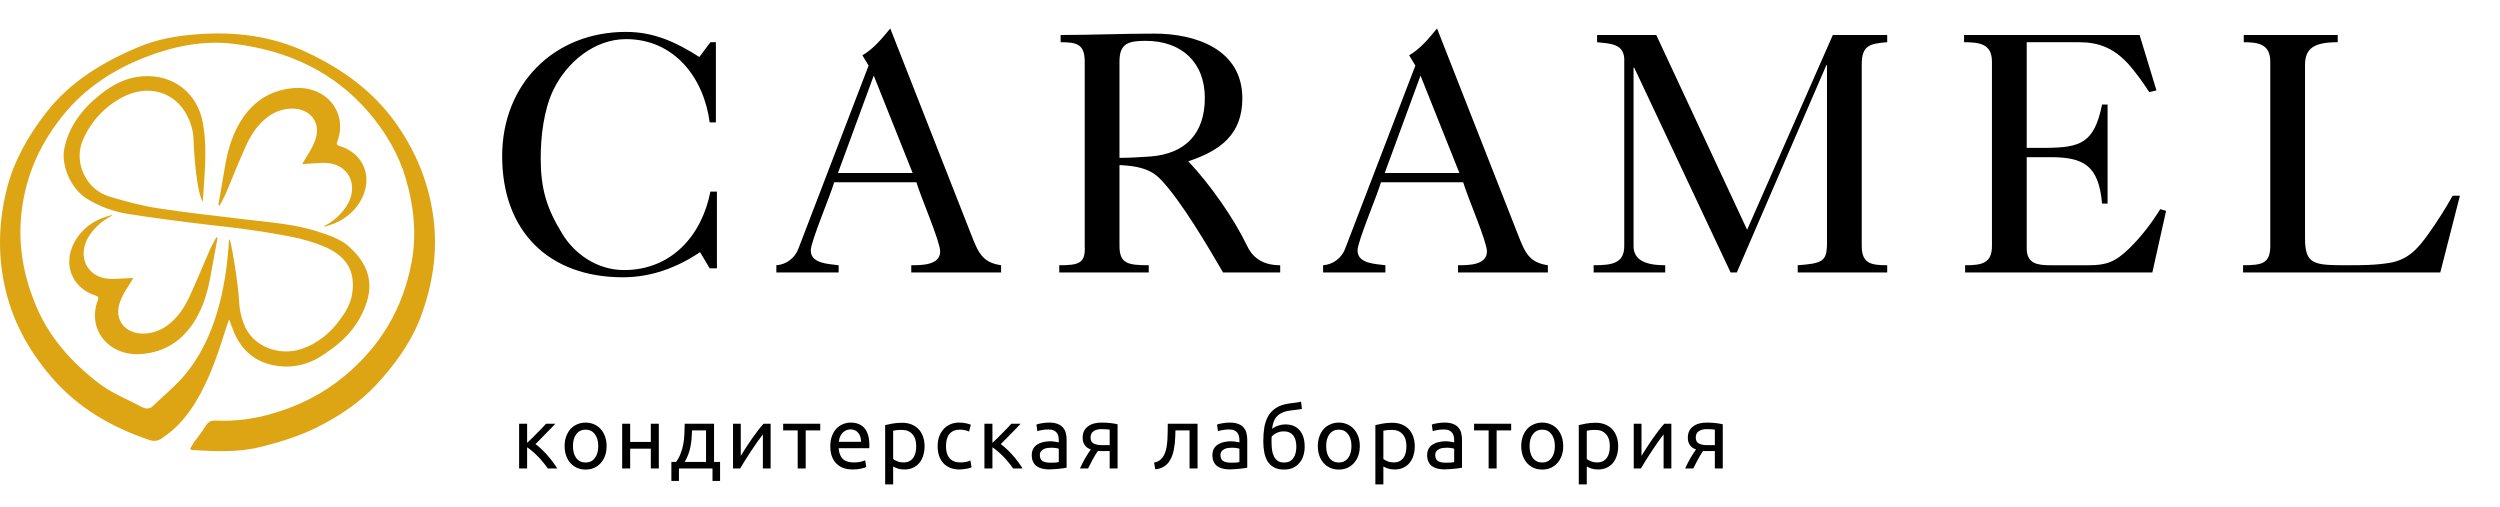 <?xml version="1.0" encoding="UTF-8"?> <svg xmlns="http://www.w3.org/2000/svg" width="523" height="106" viewBox="0 0 523 106" fill="none"> <path d="M45.955 43.008C46.389 42.175 46.865 41.35 47.245 40.484C48.631 37.193 49.934 33.886 51.404 30.608C52.488 28.237 53.885 25.98 56.233 24.306C59.443 22.017 64.275 22.052 65.889 25.376C66.701 27.039 66.257 28.809 65.428 30.548C64.96 31.523 64.326 32.454 63.763 33.404C63.614 33.676 63.451 33.921 63.221 34.324C64.413 34.251 65.461 34.193 66.539 34.12C68.435 33.965 70.181 34.166 71.571 35.192C73.965 36.962 74.325 40.242 72.508 43.087C71.351 44.872 69.744 46.317 67.85 47.274C67.874 47.323 67.874 47.385 67.898 47.431C68.621 47.184 69.339 47.001 70.032 46.707C75.292 44.549 78.068 38.775 75.942 34.523C74.951 32.527 73.266 31.232 71.013 30.532C70.471 30.344 70.371 30.113 70.572 29.598C72.822 23.555 68.275 17.893 61.48 18.421C56.298 18.829 52.542 21.524 50.048 25.863C48.336 28.841 47.54 31.988 47.012 35.143C46.573 37.656 46.134 40.169 45.712 42.706C45.679 42.787 45.733 42.88 45.73 42.945C45.802 42.977 45.878 42.998 45.955 43.008V43.008Z" fill="#DDA513"></path> <path d="M45.251 49.656C44.81 50.472 44.325 51.305 43.935 52.166C42.521 55.443 41.167 58.726 39.669 61.993C38.567 64.353 37.137 66.582 34.77 68.254C31.536 70.508 26.707 70.418 25.128 67.075C24.34 65.406 24.798 63.642 25.645 61.903C26.125 60.931 26.767 59.997 27.341 59.064C27.492 58.791 27.658 58.552 27.883 58.149C26.694 58.212 25.643 58.258 24.565 58.32C22.669 58.454 20.922 58.233 19.546 57.191C17.168 55.394 16.838 52.111 18.693 49.283C19.869 47.509 21.492 46.081 23.398 45.145C23.37 45.099 23.373 45.033 23.349 44.987C22.626 45.227 21.905 45.403 21.206 45.689C15.925 47.791 13.081 53.538 15.172 57.809C16.142 59.815 17.813 61.13 20.047 61.854C20.589 62.05 20.684 62.281 20.478 62.793C18.16 68.812 22.645 74.526 29.445 74.069C34.629 73.717 38.426 71.074 40.958 66.751C42.703 63.795 43.531 60.656 44.095 57.496C44.56 54.986 45.024 52.478 45.476 49.947C45.508 49.868 45.457 49.773 45.46 49.707C45.392 49.682 45.322 49.665 45.251 49.656V49.656Z" fill="#DDA513"></path> <path d="M47.938 66.822C48.331 67.856 48.645 68.779 49.037 69.705C50.57 73.175 53.241 75.612 57.13 76.388C60.504 77.119 64.028 76.496 66.95 74.651C70.406 72.511 73.469 69.925 75.346 66.416C78.45 60.656 77.941 55.966 72.909 51.498C71.338 50.094 69.02 49.282 66.899 48.58C61.753 46.843 56.293 46.511 50.952 45.858C44.994 45.12 38.971 44.497 33.039 43.569C29.621 43.051 26.244 42.129 22.905 41.119C17.994 39.714 15.283 33.88 17.366 29.228C19.052 25.335 22.04 22.157 25.811 20.244C30.604 17.794 35.867 18.951 38.616 23.274C39.637 24.908 40.384 26.93 40.463 28.811C40.62 32.838 41.186 40.286 42.426 42.218C42.74 36.714 43.447 31.139 42.426 25.637C41.367 19.801 36.574 15.445 29.697 15.963C26.447 16.221 23.687 17.661 21.174 19.618C17.247 22.695 14.381 26.386 13.436 31.15C12.808 34.215 14.536 39.349 18.23 41.6C20.756 43.159 23.557 44.213 26.48 44.704C31.035 45.441 35.631 46.032 40.187 46.609C45.137 47.238 50.126 47.682 55.082 48.493C59.286 49.195 63.646 49.854 67.498 51.447C72.172 53.331 74.566 56.434 73.624 61.75C73.31 63.523 72.288 65.333 71.148 66.846C69.147 69.615 66.544 71.831 63.059 73.015C58.265 74.602 52.767 72.386 51.036 67.843C50.425 66.288 50.08 64.64 50.015 62.97C49.937 59.94 48.057 48.139 47.9 50.317C47.312 60.117 45.067 71.131 38.272 78.884C36.376 81.062 34.068 82.91 31.986 84.941C31.319 85.605 30.534 85.57 29.787 85.2C26.723 83.566 23.343 82.246 20.673 80.177C14.742 75.636 9.989 70.208 7.24 63.264C4.843 57.275 3.822 51.226 4.45 44.911C5.158 37.856 7.698 31.407 12.071 25.561C16.675 19.284 22.834 14.925 30.298 12.007C36.257 9.682 42.486 8.389 48.878 9.165C60.261 10.543 69.962 15.086 77.231 23.609C80.687 27.693 83.398 32.258 84.891 37.354C86.578 43.114 87.209 48.95 86.106 54.858C84.341 64.312 79.782 72.28 72.007 78.715C67.606 82.371 62.658 84.859 57.146 86.468C53.254 87.655 49.19 88.167 45.127 87.984C44.105 87.946 43.515 88.278 43.006 89.128C42.258 90.347 41.356 91.455 40.531 92.599C40.26 93.004 40.019 93.486 39.783 93.892C39.981 94.039 40.054 94.15 40.1 94.15C44.812 94.409 49.603 94.695 54.24 93.56C58.877 92.424 63.432 91.012 67.636 88.722C71.771 86.506 75.541 83.885 78.683 80.523C82.605 76.276 85.99 71.662 87.994 66.348C90.624 59.333 91.686 52.095 90.546 44.671C89.487 37.691 86.816 31.302 82.572 25.43C77.86 18.962 71.573 14.422 64.188 10.951C56.802 7.48 49.143 6.554 41.091 7.183C36.966 7.48 32.882 8.218 29.15 9.769C21.567 12.908 14.655 17.119 9.704 23.506C5.896 28.381 2.871 33.662 1.379 39.717C-0.233 46.25 -0.468 52.753 0.867 59.317C2.359 66.667 5.777 73.091 10.766 78.887C16.226 85.24 23.178 89.337 31.233 92.035C31.729 92.225 32.269 92.271 32.789 92.166C33.31 92.062 33.791 91.812 34.177 91.444C43.079 85.676 46.237 71.107 47.938 66.822Z" fill="#DDA513"></path> <path d="M146.307 11.928C141.483 8.832 136.803 6.672 130.971 6.672C115.851 6.672 105.051 17.616 105.051 32.664C105.051 48.288 114.699 58.008 130.323 58.008C136.227 58.008 141.627 55.992 146.451 52.752L148.467 56.136H149.979V40.08H148.611C146.883 49.08 140.619 56.496 130.539 56.496C124.923 56.496 120.171 53.112 117.651 48.936C114.339 43.608 113.115 39.432 113.115 33.096C113.115 28.488 113.763 22.944 115.779 18.768C118.587 13.008 124.347 8.184 130.971 8.184C141.051 8.184 147.243 16.248 148.467 25.608H149.763V8.832H148.611L146.307 11.928ZM175.444 57V55.488C173.428 55.2 169.612 55.2 169.612 52.392C169.612 50.52 173.788 40.728 174.508 38.136H191.716C192.652 41.304 196.684 50.52 196.684 52.608C196.684 55.488 192.796 55.488 190.636 55.488V57H209.428V55.488C205.54 54.912 204.676 52.968 203.092 48.864L186.244 5.952C184.516 8.04 182.788 10.2 180.412 11.568L181.708 13.728L167.02 52.032C166.3 53.976 164.5 55.344 162.412 55.488V57H175.444ZM182.788 15.816L190.924 36.192H175.3L182.788 15.816ZM240.675 32.736C238.515 32.88 236.355 33.024 234.195 33.024V12.864C234.195 9.12 235.995 8.544 239.667 8.544C247.227 8.544 252.051 13.08 252.051 20.496C252.051 27.84 248.091 32.16 240.675 32.736ZM221.883 8.832C225.195 8.832 226.923 9.192 226.923 12.864V51.456C227.139 55.128 225.627 55.488 221.595 55.488V57H240.315V55.488C235.923 55.488 234.195 55.128 234.195 51.456V34.536C237.291 34.68 240.531 35.112 242.763 37.488C247.083 41.952 252.843 51.816 255.867 57H267.819V55.488C264.507 55.488 262.203 54.192 260.907 51.456C258.027 45.48 253.131 38.568 248.595 33.744C255.291 31.512 259.899 28.128 259.899 20.568C259.899 10.344 250.179 7.032 241.539 7.032C234.915 7.032 228.291 7.32 221.883 7.32V8.832ZM289.828 57V55.488C287.812 55.2 283.996 55.2 283.996 52.392C283.996 50.52 288.172 40.728 288.892 38.136H306.1C307.036 41.304 311.068 50.52 311.068 52.608C311.068 55.488 307.18 55.488 305.02 55.488V57H323.812V55.488C319.924 54.912 319.06 52.968 317.476 48.864L300.628 5.952C298.9 8.04 297.172 10.2 294.796 11.568L296.092 13.728L281.404 52.032C280.684 53.976 278.884 55.344 276.796 55.488V57H289.828ZM297.172 15.816L305.308 36.192H289.684L297.172 15.816ZM348.363 57V55.488C344.331 55.488 341.739 54.48 341.739 51.456V14.16H341.883L362.043 57H363.339L382.059 13.656H382.203V51.456C382.059 54.624 381.195 55.128 376.083 55.488V57H394.803V55.488C391.419 55.488 389.475 55.128 389.475 51.456V13.512C389.475 9.552 391.059 9.12 394.803 8.832V7.32H383.427L365.499 48.072L346.491 7.32H334.107V8.832C336.843 9.12 339.579 9.12 339.795 12.216V51.456C339.795 55.128 337.203 55.488 333.387 55.488V57H348.363ZM450.268 57L453.148 44.112L451.924 43.752C450.052 46.776 447.892 49.584 445.372 52.032C442.492 54.84 440.548 55.488 437.02 55.488H428.956C426.292 55.488 423.988 55.2 423.988 51.96V32.88H428.884C435.868 32.88 439.036 34.536 439.756 42.6H440.908V21.864H439.756C438.1 30 435.22 30.864 427.948 30.936H423.988V8.832H434.932C439.036 8.832 442.708 9.984 446.38 14.736C447.532 16.176 448.612 17.688 449.62 19.272L451.132 18.912L447.604 7.32H410.884V8.832C414.124 8.832 416.716 9.192 416.716 12.864V51.456C416.716 55.128 414.556 55.488 411.1 55.488V57H450.268ZM510.508 57L514.612 40.944H513.1C511.516 43.752 509.788 46.488 507.916 49.08C505.756 52.104 503.74 54.336 499.924 54.984C496.972 55.488 493.948 55.488 490.996 55.488C484.012 55.488 482.212 55.344 482.212 49.8V13.584C482.212 10.056 484.156 8.832 489.052 8.832V7.32H469.396V8.832C472.348 8.832 474.94 9.192 474.94 12.864V51.456C474.94 55.128 473.212 55.488 469.252 55.488V57H510.508Z" fill="black"></path> <path d="M112.019 92.906C112.391 93.17 112.793 93.506 113.225 93.914C113.657 94.31 114.077 94.742 114.485 95.21C114.905 95.678 115.295 96.158 115.655 96.65C116.015 97.13 116.321 97.58 116.573 98H114.593C114.329 97.592 114.017 97.178 113.657 96.758C113.309 96.326 112.943 95.912 112.559 95.516C112.175 95.12 111.785 94.754 111.389 94.418C110.993 94.082 110.621 93.8 110.273 93.572V98H108.599V88.64H110.273V92.654C110.561 92.378 110.891 92.06 111.263 91.7C111.635 91.328 112.007 90.956 112.379 90.584C112.763 90.2 113.117 89.84 113.441 89.504C113.765 89.156 114.029 88.868 114.233 88.64H116.177C115.913 88.928 115.601 89.258 115.241 89.63C114.893 89.99 114.527 90.362 114.143 90.746C113.771 91.13 113.399 91.514 113.027 91.898C112.655 92.27 112.319 92.606 112.019 92.906ZM126.901 93.32C126.901 94.064 126.793 94.736 126.577 95.336C126.361 95.936 126.055 96.452 125.659 96.884C125.275 97.316 124.813 97.652 124.273 97.892C123.733 98.12 123.145 98.234 122.509 98.234C121.873 98.234 121.285 98.12 120.745 97.892C120.205 97.652 119.737 97.316 119.341 96.884C118.957 96.452 118.657 95.936 118.441 95.336C118.225 94.736 118.117 94.064 118.117 93.32C118.117 92.588 118.225 91.922 118.441 91.322C118.657 90.71 118.957 90.188 119.341 89.756C119.737 89.324 120.205 88.994 120.745 88.766C121.285 88.526 121.873 88.406 122.509 88.406C123.145 88.406 123.733 88.526 124.273 88.766C124.813 88.994 125.275 89.324 125.659 89.756C126.055 90.188 126.361 90.71 126.577 91.322C126.793 91.922 126.901 92.588 126.901 93.32ZM125.155 93.32C125.155 92.264 124.915 91.43 124.435 90.818C123.967 90.194 123.325 89.882 122.509 89.882C121.693 89.882 121.045 90.194 120.565 90.818C120.097 91.43 119.863 92.264 119.863 93.32C119.863 94.376 120.097 95.216 120.565 95.84C121.045 96.452 121.693 96.758 122.509 96.758C123.325 96.758 123.967 96.452 124.435 95.84C124.915 95.216 125.155 94.376 125.155 93.32ZM137.825 98H136.151V93.86H131.831V98H130.157V88.64H131.831V92.456H136.151V88.64H137.825V98ZM140.451 96.632H141.459C141.855 96.056 142.167 95.462 142.395 94.85C142.635 94.238 142.815 93.608 142.935 92.96C143.055 92.3 143.133 91.616 143.169 90.908C143.205 90.188 143.229 89.432 143.241 88.64H149.379V96.632H150.639V100.61H149.055V98H142.035V100.61H140.451V96.632ZM147.705 96.632V90.044H144.771C144.759 90.608 144.729 91.178 144.681 91.754C144.633 92.318 144.555 92.882 144.447 93.446C144.339 93.998 144.183 94.544 143.979 95.084C143.787 95.612 143.541 96.128 143.241 96.632H147.705ZM161.215 88.64V98H159.595V90.872C159.235 91.328 158.839 91.862 158.407 92.474C157.975 93.086 157.543 93.722 157.111 94.382C156.679 95.03 156.265 95.672 155.869 96.308C155.473 96.944 155.131 97.508 154.843 98H153.349V88.64H154.969V95.372C155.281 94.856 155.635 94.292 156.031 93.68C156.427 93.056 156.835 92.444 157.255 91.844C157.687 91.232 158.113 90.65 158.533 90.098C158.965 89.534 159.367 89.048 159.739 88.64H161.215ZM171.595 88.64V90.044H168.553V98H166.879V90.044H163.837V88.64H171.595ZM173.699 93.338C173.699 92.51 173.819 91.79 174.059 91.178C174.299 90.554 174.617 90.038 175.013 89.63C175.409 89.222 175.865 88.916 176.381 88.712C176.897 88.508 177.425 88.406 177.965 88.406C179.225 88.406 180.191 88.802 180.863 89.594C181.535 90.374 181.871 91.568 181.871 93.176C181.871 93.248 181.871 93.344 181.871 93.464C181.871 93.572 181.865 93.674 181.853 93.77H175.445C175.517 94.742 175.799 95.48 176.291 95.984C176.783 96.488 177.551 96.74 178.595 96.74C179.183 96.74 179.675 96.692 180.071 96.596C180.479 96.488 180.785 96.386 180.989 96.29L181.223 97.694C181.019 97.802 180.659 97.916 180.143 98.036C179.639 98.156 179.063 98.216 178.415 98.216C177.599 98.216 176.891 98.096 176.291 97.856C175.703 97.604 175.217 97.262 174.833 96.83C174.449 96.398 174.161 95.888 173.969 95.3C173.789 94.7 173.699 94.046 173.699 93.338ZM180.125 92.42C180.137 91.664 179.945 91.046 179.549 90.566C179.165 90.074 178.631 89.828 177.947 89.828C177.563 89.828 177.221 89.906 176.921 90.062C176.633 90.206 176.387 90.398 176.183 90.638C175.979 90.878 175.817 91.154 175.697 91.466C175.589 91.778 175.517 92.096 175.481 92.42H180.125ZM191.674 93.338C191.674 92.246 191.404 91.406 190.864 90.818C190.324 90.23 189.604 89.936 188.704 89.936C188.2 89.936 187.804 89.954 187.516 89.99C187.24 90.026 187.018 90.068 186.85 90.116V96.02C187.054 96.188 187.348 96.35 187.732 96.506C188.116 96.662 188.536 96.74 188.992 96.74C189.472 96.74 189.88 96.656 190.216 96.488C190.564 96.308 190.846 96.068 191.062 95.768C191.278 95.456 191.434 95.096 191.53 94.688C191.626 94.268 191.674 93.818 191.674 93.338ZM193.42 93.338C193.42 94.046 193.324 94.7 193.132 95.3C192.952 95.9 192.682 96.416 192.322 96.848C191.962 97.28 191.518 97.616 190.99 97.856C190.474 98.096 189.88 98.216 189.208 98.216C188.668 98.216 188.188 98.144 187.768 98C187.36 97.856 187.054 97.718 186.85 97.586V101.33H185.176V88.928C185.572 88.832 186.064 88.73 186.652 88.622C187.252 88.502 187.942 88.442 188.722 88.442C189.442 88.442 190.09 88.556 190.666 88.784C191.242 89.012 191.734 89.336 192.142 89.756C192.55 90.176 192.862 90.692 193.078 91.304C193.306 91.904 193.42 92.582 193.42 93.338ZM200.744 98.216C199.988 98.216 199.322 98.096 198.746 97.856C198.182 97.616 197.702 97.28 197.306 96.848C196.922 96.416 196.634 95.906 196.442 95.318C196.25 94.718 196.154 94.058 196.154 93.338C196.154 92.618 196.256 91.958 196.46 91.358C196.676 90.758 196.976 90.242 197.36 89.81C197.744 89.366 198.212 89.024 198.764 88.784C199.328 88.532 199.952 88.406 200.636 88.406C201.056 88.406 201.476 88.442 201.896 88.514C202.316 88.586 202.718 88.7 203.102 88.856L202.724 90.278C202.472 90.158 202.178 90.062 201.842 89.99C201.518 89.918 201.17 89.882 200.798 89.882C199.862 89.882 199.142 90.176 198.638 90.764C198.146 91.352 197.9 92.21 197.9 93.338C197.9 93.842 197.954 94.304 198.062 94.724C198.182 95.144 198.362 95.504 198.602 95.804C198.854 96.104 199.172 96.338 199.556 96.506C199.94 96.662 200.408 96.74 200.96 96.74C201.404 96.74 201.806 96.698 202.166 96.614C202.526 96.53 202.808 96.44 203.012 96.344L203.246 97.748C203.15 97.808 203.012 97.868 202.832 97.928C202.652 97.976 202.448 98.018 202.22 98.054C201.992 98.102 201.746 98.138 201.482 98.162C201.23 98.198 200.984 98.216 200.744 98.216ZM209.363 92.906C209.735 93.17 210.137 93.506 210.569 93.914C211.001 94.31 211.421 94.742 211.829 95.21C212.249 95.678 212.639 96.158 212.999 96.65C213.359 97.13 213.665 97.58 213.917 98H211.937C211.673 97.592 211.361 97.178 211.001 96.758C210.653 96.326 210.287 95.912 209.903 95.516C209.519 95.12 209.129 94.754 208.733 94.418C208.337 94.082 207.965 93.8 207.617 93.572V98H205.943V88.64H207.617V92.654C207.905 92.378 208.235 92.06 208.607 91.7C208.979 91.328 209.351 90.956 209.723 90.584C210.107 90.2 210.461 89.84 210.785 89.504C211.109 89.156 211.373 88.868 211.577 88.64H213.521C213.257 88.928 212.945 89.258 212.585 89.63C212.237 89.99 211.871 90.362 211.487 90.746C211.115 91.13 210.743 91.514 210.371 91.898C209.999 92.27 209.663 92.606 209.363 92.906ZM219.679 96.794C220.075 96.794 220.423 96.788 220.723 96.776C221.035 96.752 221.293 96.716 221.497 96.668V93.878C221.377 93.818 221.179 93.77 220.903 93.734C220.639 93.686 220.315 93.662 219.931 93.662C219.679 93.662 219.409 93.68 219.121 93.716C218.845 93.752 218.587 93.83 218.347 93.95C218.119 94.058 217.927 94.214 217.771 94.418C217.615 94.61 217.537 94.868 217.537 95.192C217.537 95.792 217.729 96.212 218.113 96.452C218.497 96.68 219.019 96.794 219.679 96.794ZM219.535 88.406C220.207 88.406 220.771 88.496 221.227 88.676C221.695 88.844 222.067 89.09 222.343 89.414C222.631 89.726 222.835 90.104 222.955 90.548C223.075 90.98 223.135 91.46 223.135 91.988V97.838C222.991 97.862 222.787 97.898 222.523 97.946C222.271 97.982 221.983 98.018 221.659 98.054C221.335 98.09 220.981 98.12 220.597 98.144C220.225 98.18 219.853 98.198 219.481 98.198C218.953 98.198 218.467 98.144 218.023 98.036C217.579 97.928 217.195 97.76 216.871 97.532C216.547 97.292 216.295 96.98 216.115 96.596C215.935 96.212 215.845 95.75 215.845 95.21C215.845 94.694 215.947 94.25 216.151 93.878C216.367 93.506 216.655 93.206 217.015 92.978C217.375 92.75 217.795 92.582 218.275 92.474C218.755 92.366 219.259 92.312 219.787 92.312C219.955 92.312 220.129 92.324 220.309 92.348C220.489 92.36 220.657 92.384 220.813 92.42C220.981 92.444 221.125 92.468 221.245 92.492C221.365 92.516 221.449 92.534 221.497 92.546V92.078C221.497 91.802 221.467 91.532 221.407 91.268C221.347 90.992 221.239 90.752 221.083 90.548C220.927 90.332 220.711 90.164 220.435 90.044C220.171 89.912 219.823 89.846 219.391 89.846C218.839 89.846 218.353 89.888 217.933 89.972C217.525 90.044 217.219 90.122 217.015 90.206L216.817 88.82C217.033 88.724 217.393 88.634 217.897 88.55C218.401 88.454 218.947 88.406 219.535 88.406ZM230.685 94.364C230.505 94.364 230.331 94.364 230.163 94.364C229.995 94.352 229.833 94.34 229.677 94.328C229.293 94.904 228.921 95.522 228.561 96.182C228.213 96.83 227.901 97.436 227.625 98H225.933C226.077 97.652 226.245 97.298 226.437 96.938C226.629 96.566 226.821 96.206 227.013 95.858C227.217 95.51 227.421 95.18 227.625 94.868C227.829 94.556 228.021 94.274 228.201 94.022C227.865 93.902 227.589 93.758 227.373 93.59C227.157 93.41 226.983 93.212 226.851 92.996C226.719 92.78 226.623 92.552 226.563 92.312C226.515 92.06 226.491 91.808 226.491 91.556C226.491 91.028 226.587 90.566 226.779 90.17C226.983 89.774 227.259 89.45 227.607 89.198C227.955 88.934 228.363 88.736 228.831 88.604C229.311 88.472 229.833 88.406 230.397 88.406C231.189 88.406 231.861 88.442 232.413 88.514C232.965 88.586 233.427 88.67 233.799 88.766V98H232.143V94.364H230.685ZM232.143 89.882C232.011 89.858 231.789 89.834 231.477 89.81C231.177 89.786 230.829 89.774 230.433 89.774C229.749 89.774 229.197 89.918 228.777 90.206C228.357 90.482 228.147 90.926 228.147 91.538C228.147 92.138 228.363 92.552 228.795 92.78C229.227 93.008 229.785 93.122 230.469 93.122H232.143V89.882ZM245.901 90.044C245.901 90.44 245.889 90.866 245.865 91.322C245.853 91.766 245.823 92.216 245.775 92.672C245.727 93.116 245.661 93.56 245.577 94.004C245.493 94.436 245.385 94.844 245.253 95.228C245.121 95.612 244.953 95.972 244.749 96.308C244.557 96.644 244.317 96.944 244.029 97.208C243.741 97.46 243.405 97.676 243.021 97.856C242.637 98.024 242.187 98.132 241.671 98.18L241.437 96.776C242.025 96.656 242.487 96.434 242.823 96.11C243.171 95.786 243.447 95.39 243.651 94.922C243.831 94.514 243.963 94.052 244.047 93.536C244.131 93.02 244.191 92.486 244.227 91.934C244.263 91.37 244.281 90.806 244.281 90.242C244.293 89.678 244.299 89.144 244.299 88.64H250.527V98H248.853V90.044H245.901ZM257.468 96.794C257.864 96.794 258.212 96.788 258.512 96.776C258.824 96.752 259.082 96.716 259.286 96.668V93.878C259.166 93.818 258.968 93.77 258.692 93.734C258.428 93.686 258.104 93.662 257.72 93.662C257.468 93.662 257.198 93.68 256.91 93.716C256.634 93.752 256.376 93.83 256.136 93.95C255.908 94.058 255.716 94.214 255.56 94.418C255.404 94.61 255.326 94.868 255.326 95.192C255.326 95.792 255.518 96.212 255.902 96.452C256.286 96.68 256.808 96.794 257.468 96.794ZM257.324 88.406C257.996 88.406 258.56 88.496 259.016 88.676C259.484 88.844 259.856 89.09 260.132 89.414C260.42 89.726 260.624 90.104 260.744 90.548C260.864 90.98 260.924 91.46 260.924 91.988V97.838C260.78 97.862 260.576 97.898 260.312 97.946C260.06 97.982 259.772 98.018 259.448 98.054C259.124 98.09 258.77 98.12 258.386 98.144C258.014 98.18 257.642 98.198 257.27 98.198C256.742 98.198 256.256 98.144 255.812 98.036C255.368 97.928 254.984 97.76 254.66 97.532C254.336 97.292 254.084 96.98 253.904 96.596C253.724 96.212 253.634 95.75 253.634 95.21C253.634 94.694 253.736 94.25 253.94 93.878C254.156 93.506 254.444 93.206 254.804 92.978C255.164 92.75 255.584 92.582 256.064 92.474C256.544 92.366 257.048 92.312 257.576 92.312C257.744 92.312 257.918 92.324 258.098 92.348C258.278 92.36 258.446 92.384 258.602 92.42C258.77 92.444 258.914 92.468 259.034 92.492C259.154 92.516 259.238 92.534 259.286 92.546V92.078C259.286 91.802 259.256 91.532 259.196 91.268C259.136 90.992 259.028 90.752 258.872 90.548C258.716 90.332 258.5 90.164 258.224 90.044C257.96 89.912 257.612 89.846 257.18 89.846C256.628 89.846 256.142 89.888 255.722 89.972C255.314 90.044 255.008 90.122 254.804 90.206L254.606 88.82C254.822 88.724 255.182 88.634 255.686 88.55C256.19 88.454 256.736 88.406 257.324 88.406ZM266.117 89.72C266.489 89.42 266.921 89.192 267.413 89.036C267.917 88.868 268.397 88.784 268.853 88.784C270.197 88.784 271.211 89.198 271.895 90.026C272.591 90.842 272.939 91.982 272.939 93.446C272.939 94.07 272.855 94.67 272.687 95.246C272.519 95.822 272.255 96.332 271.895 96.776C271.547 97.22 271.103 97.574 270.563 97.838C270.023 98.102 269.381 98.234 268.637 98.234C267.785 98.234 267.077 98.078 266.513 97.766C265.949 97.454 265.499 97.028 265.163 96.488C264.839 95.948 264.611 95.318 264.479 94.598C264.347 93.878 264.281 93.116 264.281 92.312C264.281 91.268 264.353 90.296 264.497 89.396C264.653 88.496 264.929 87.704 265.325 87.02C265.721 86.336 266.267 85.772 266.963 85.328C267.671 84.872 268.577 84.566 269.681 84.41C270.005 84.362 270.287 84.326 270.527 84.302C270.779 84.266 270.995 84.236 271.175 84.212C271.367 84.188 271.541 84.164 271.697 84.14C271.853 84.104 272.015 84.068 272.183 84.032L272.363 85.544C272.279 85.568 272.189 85.586 272.093 85.598C272.009 85.61 271.883 85.628 271.715 85.652C271.559 85.676 271.343 85.706 271.067 85.742C270.803 85.778 270.455 85.82 270.023 85.868C268.835 86 267.923 86.36 267.287 86.948C266.651 87.536 266.261 88.46 266.117 89.72ZM266.009 92.582C266.009 93.146 266.045 93.68 266.117 94.184C266.201 94.688 266.339 95.132 266.531 95.516C266.735 95.9 267.005 96.206 267.341 96.434C267.677 96.65 268.109 96.758 268.637 96.758C269.093 96.758 269.483 96.674 269.807 96.506C270.131 96.326 270.395 96.086 270.599 95.786C270.803 95.486 270.953 95.138 271.049 94.742C271.145 94.334 271.193 93.902 271.193 93.446C271.193 93.038 271.151 92.642 271.067 92.258C270.995 91.874 270.857 91.532 270.653 91.232C270.449 90.932 270.173 90.692 269.825 90.512C269.489 90.332 269.063 90.242 268.547 90.242C268.043 90.242 267.557 90.35 267.089 90.566C266.633 90.782 266.279 91.046 266.027 91.358C266.015 91.49 266.009 91.676 266.009 91.916C266.009 92.156 266.009 92.378 266.009 92.582ZM284.472 93.32C284.472 94.064 284.364 94.736 284.148 95.336C283.932 95.936 283.626 96.452 283.23 96.884C282.846 97.316 282.384 97.652 281.844 97.892C281.304 98.12 280.716 98.234 280.08 98.234C279.444 98.234 278.856 98.12 278.316 97.892C277.776 97.652 277.308 97.316 276.912 96.884C276.528 96.452 276.228 95.936 276.012 95.336C275.796 94.736 275.688 94.064 275.688 93.32C275.688 92.588 275.796 91.922 276.012 91.322C276.228 90.71 276.528 90.188 276.912 89.756C277.308 89.324 277.776 88.994 278.316 88.766C278.856 88.526 279.444 88.406 280.08 88.406C280.716 88.406 281.304 88.526 281.844 88.766C282.384 88.994 282.846 89.324 283.23 89.756C283.626 90.188 283.932 90.71 284.148 91.322C284.364 91.922 284.472 92.588 284.472 93.32ZM282.726 93.32C282.726 92.264 282.486 91.43 282.006 90.818C281.538 90.194 280.896 89.882 280.08 89.882C279.264 89.882 278.616 90.194 278.136 90.818C277.668 91.43 277.434 92.264 277.434 93.32C277.434 94.376 277.668 95.216 278.136 95.84C278.616 96.452 279.264 96.758 280.08 96.758C280.896 96.758 281.538 96.452 282.006 95.84C282.486 95.216 282.726 94.376 282.726 93.32ZM294.225 93.338C294.225 92.246 293.955 91.406 293.415 90.818C292.875 90.23 292.155 89.936 291.255 89.936C290.751 89.936 290.355 89.954 290.067 89.99C289.791 90.026 289.569 90.068 289.401 90.116V96.02C289.605 96.188 289.899 96.35 290.283 96.506C290.667 96.662 291.087 96.74 291.543 96.74C292.023 96.74 292.431 96.656 292.767 96.488C293.115 96.308 293.397 96.068 293.613 95.768C293.829 95.456 293.985 95.096 294.081 94.688C294.177 94.268 294.225 93.818 294.225 93.338ZM295.971 93.338C295.971 94.046 295.875 94.7 295.683 95.3C295.503 95.9 295.233 96.416 294.873 96.848C294.513 97.28 294.069 97.616 293.541 97.856C293.025 98.096 292.431 98.216 291.759 98.216C291.219 98.216 290.739 98.144 290.319 98C289.911 97.856 289.605 97.718 289.401 97.586V101.33H287.727V88.928C288.123 88.832 288.615 88.73 289.203 88.622C289.803 88.502 290.493 88.442 291.273 88.442C291.993 88.442 292.641 88.556 293.217 88.784C293.793 89.012 294.285 89.336 294.693 89.756C295.101 90.176 295.413 90.692 295.629 91.304C295.857 91.904 295.971 92.582 295.971 93.338ZM302.395 96.794C302.791 96.794 303.139 96.788 303.439 96.776C303.751 96.752 304.009 96.716 304.213 96.668V93.878C304.093 93.818 303.895 93.77 303.619 93.734C303.355 93.686 303.031 93.662 302.647 93.662C302.395 93.662 302.125 93.68 301.837 93.716C301.561 93.752 301.303 93.83 301.063 93.95C300.835 94.058 300.643 94.214 300.487 94.418C300.331 94.61 300.253 94.868 300.253 95.192C300.253 95.792 300.445 96.212 300.829 96.452C301.213 96.68 301.735 96.794 302.395 96.794ZM302.251 88.406C302.923 88.406 303.487 88.496 303.943 88.676C304.411 88.844 304.783 89.09 305.059 89.414C305.347 89.726 305.551 90.104 305.671 90.548C305.791 90.98 305.851 91.46 305.851 91.988V97.838C305.707 97.862 305.503 97.898 305.239 97.946C304.987 97.982 304.699 98.018 304.375 98.054C304.051 98.09 303.697 98.12 303.313 98.144C302.941 98.18 302.569 98.198 302.197 98.198C301.669 98.198 301.183 98.144 300.739 98.036C300.295 97.928 299.911 97.76 299.587 97.532C299.263 97.292 299.011 96.98 298.831 96.596C298.651 96.212 298.561 95.75 298.561 95.21C298.561 94.694 298.663 94.25 298.867 93.878C299.083 93.506 299.371 93.206 299.731 92.978C300.091 92.75 300.511 92.582 300.991 92.474C301.471 92.366 301.975 92.312 302.503 92.312C302.671 92.312 302.845 92.324 303.025 92.348C303.205 92.36 303.373 92.384 303.529 92.42C303.697 92.444 303.841 92.468 303.961 92.492C304.081 92.516 304.165 92.534 304.213 92.546V92.078C304.213 91.802 304.183 91.532 304.123 91.268C304.063 90.992 303.955 90.752 303.799 90.548C303.643 90.332 303.427 90.164 303.151 90.044C302.887 89.912 302.539 89.846 302.107 89.846C301.555 89.846 301.069 89.888 300.649 89.972C300.241 90.044 299.935 90.122 299.731 90.206L299.533 88.82C299.749 88.724 300.109 88.634 300.613 88.55C301.117 88.454 301.663 88.406 302.251 88.406ZM316.137 88.64V90.044H313.095V98H311.421V90.044H308.379V88.64H316.137ZM327.025 93.32C327.025 94.064 326.917 94.736 326.701 95.336C326.485 95.936 326.179 96.452 325.783 96.884C325.399 97.316 324.937 97.652 324.397 97.892C323.857 98.12 323.269 98.234 322.633 98.234C321.997 98.234 321.409 98.12 320.869 97.892C320.329 97.652 319.861 97.316 319.465 96.884C319.081 96.452 318.781 95.936 318.565 95.336C318.349 94.736 318.241 94.064 318.241 93.32C318.241 92.588 318.349 91.922 318.565 91.322C318.781 90.71 319.081 90.188 319.465 89.756C319.861 89.324 320.329 88.994 320.869 88.766C321.409 88.526 321.997 88.406 322.633 88.406C323.269 88.406 323.857 88.526 324.397 88.766C324.937 88.994 325.399 89.324 325.783 89.756C326.179 90.188 326.485 90.71 326.701 91.322C326.917 91.922 327.025 92.588 327.025 93.32ZM325.279 93.32C325.279 92.264 325.039 91.43 324.559 90.818C324.091 90.194 323.449 89.882 322.633 89.882C321.817 89.882 321.169 90.194 320.689 90.818C320.221 91.43 319.987 92.264 319.987 93.32C319.987 94.376 320.221 95.216 320.689 95.84C321.169 96.452 321.817 96.758 322.633 96.758C323.449 96.758 324.091 96.452 324.559 95.84C325.039 95.216 325.279 94.376 325.279 93.32ZM336.778 93.338C336.778 92.246 336.508 91.406 335.968 90.818C335.428 90.23 334.708 89.936 333.808 89.936C333.304 89.936 332.908 89.954 332.62 89.99C332.344 90.026 332.122 90.068 331.954 90.116V96.02C332.158 96.188 332.452 96.35 332.836 96.506C333.22 96.662 333.64 96.74 334.096 96.74C334.576 96.74 334.984 96.656 335.32 96.488C335.668 96.308 335.95 96.068 336.166 95.768C336.382 95.456 336.538 95.096 336.634 94.688C336.73 94.268 336.778 93.818 336.778 93.338ZM338.524 93.338C338.524 94.046 338.428 94.7 338.236 95.3C338.056 95.9 337.786 96.416 337.426 96.848C337.066 97.28 336.622 97.616 336.094 97.856C335.578 98.096 334.984 98.216 334.312 98.216C333.772 98.216 333.292 98.144 332.872 98C332.464 97.856 332.158 97.718 331.954 97.586V101.33H330.28V88.928C330.676 88.832 331.168 88.73 331.756 88.622C332.356 88.502 333.046 88.442 333.826 88.442C334.546 88.442 335.194 88.556 335.77 88.784C336.346 89.012 336.838 89.336 337.246 89.756C337.654 90.176 337.966 90.692 338.182 91.304C338.41 91.904 338.524 92.582 338.524 93.338ZM349.646 88.64V98H348.026V90.872C347.666 91.328 347.27 91.862 346.838 92.474C346.406 93.086 345.974 93.722 345.542 94.382C345.11 95.03 344.696 95.672 344.3 96.308C343.904 96.944 343.562 97.508 343.274 98H341.78V88.64H343.4V95.372C343.712 94.856 344.066 94.292 344.462 93.68C344.858 93.056 345.266 92.444 345.686 91.844C346.118 91.232 346.544 90.65 346.964 90.098C347.396 89.534 347.798 89.048 348.17 88.64H349.646ZM357.29 94.364C357.11 94.364 356.936 94.364 356.768 94.364C356.6 94.352 356.438 94.34 356.282 94.328C355.898 94.904 355.526 95.522 355.166 96.182C354.818 96.83 354.506 97.436 354.23 98H352.538C352.682 97.652 352.85 97.298 353.042 96.938C353.234 96.566 353.426 96.206 353.618 95.858C353.822 95.51 354.026 95.18 354.23 94.868C354.434 94.556 354.626 94.274 354.806 94.022C354.47 93.902 354.194 93.758 353.978 93.59C353.762 93.41 353.588 93.212 353.456 92.996C353.324 92.78 353.228 92.552 353.168 92.312C353.12 92.06 353.096 91.808 353.096 91.556C353.096 91.028 353.192 90.566 353.384 90.17C353.588 89.774 353.864 89.45 354.212 89.198C354.56 88.934 354.968 88.736 355.436 88.604C355.916 88.472 356.438 88.406 357.002 88.406C357.794 88.406 358.466 88.442 359.018 88.514C359.57 88.586 360.032 88.67 360.404 88.766V98H358.748V94.364H357.29ZM358.748 89.882C358.616 89.858 358.394 89.834 358.082 89.81C357.782 89.786 357.434 89.774 357.038 89.774C356.354 89.774 355.802 89.918 355.382 90.206C354.962 90.482 354.752 90.926 354.752 91.538C354.752 92.138 354.968 92.552 355.4 92.78C355.832 93.008 356.39 93.122 357.074 93.122H358.748V89.882Z" fill="black"></path> </svg> 